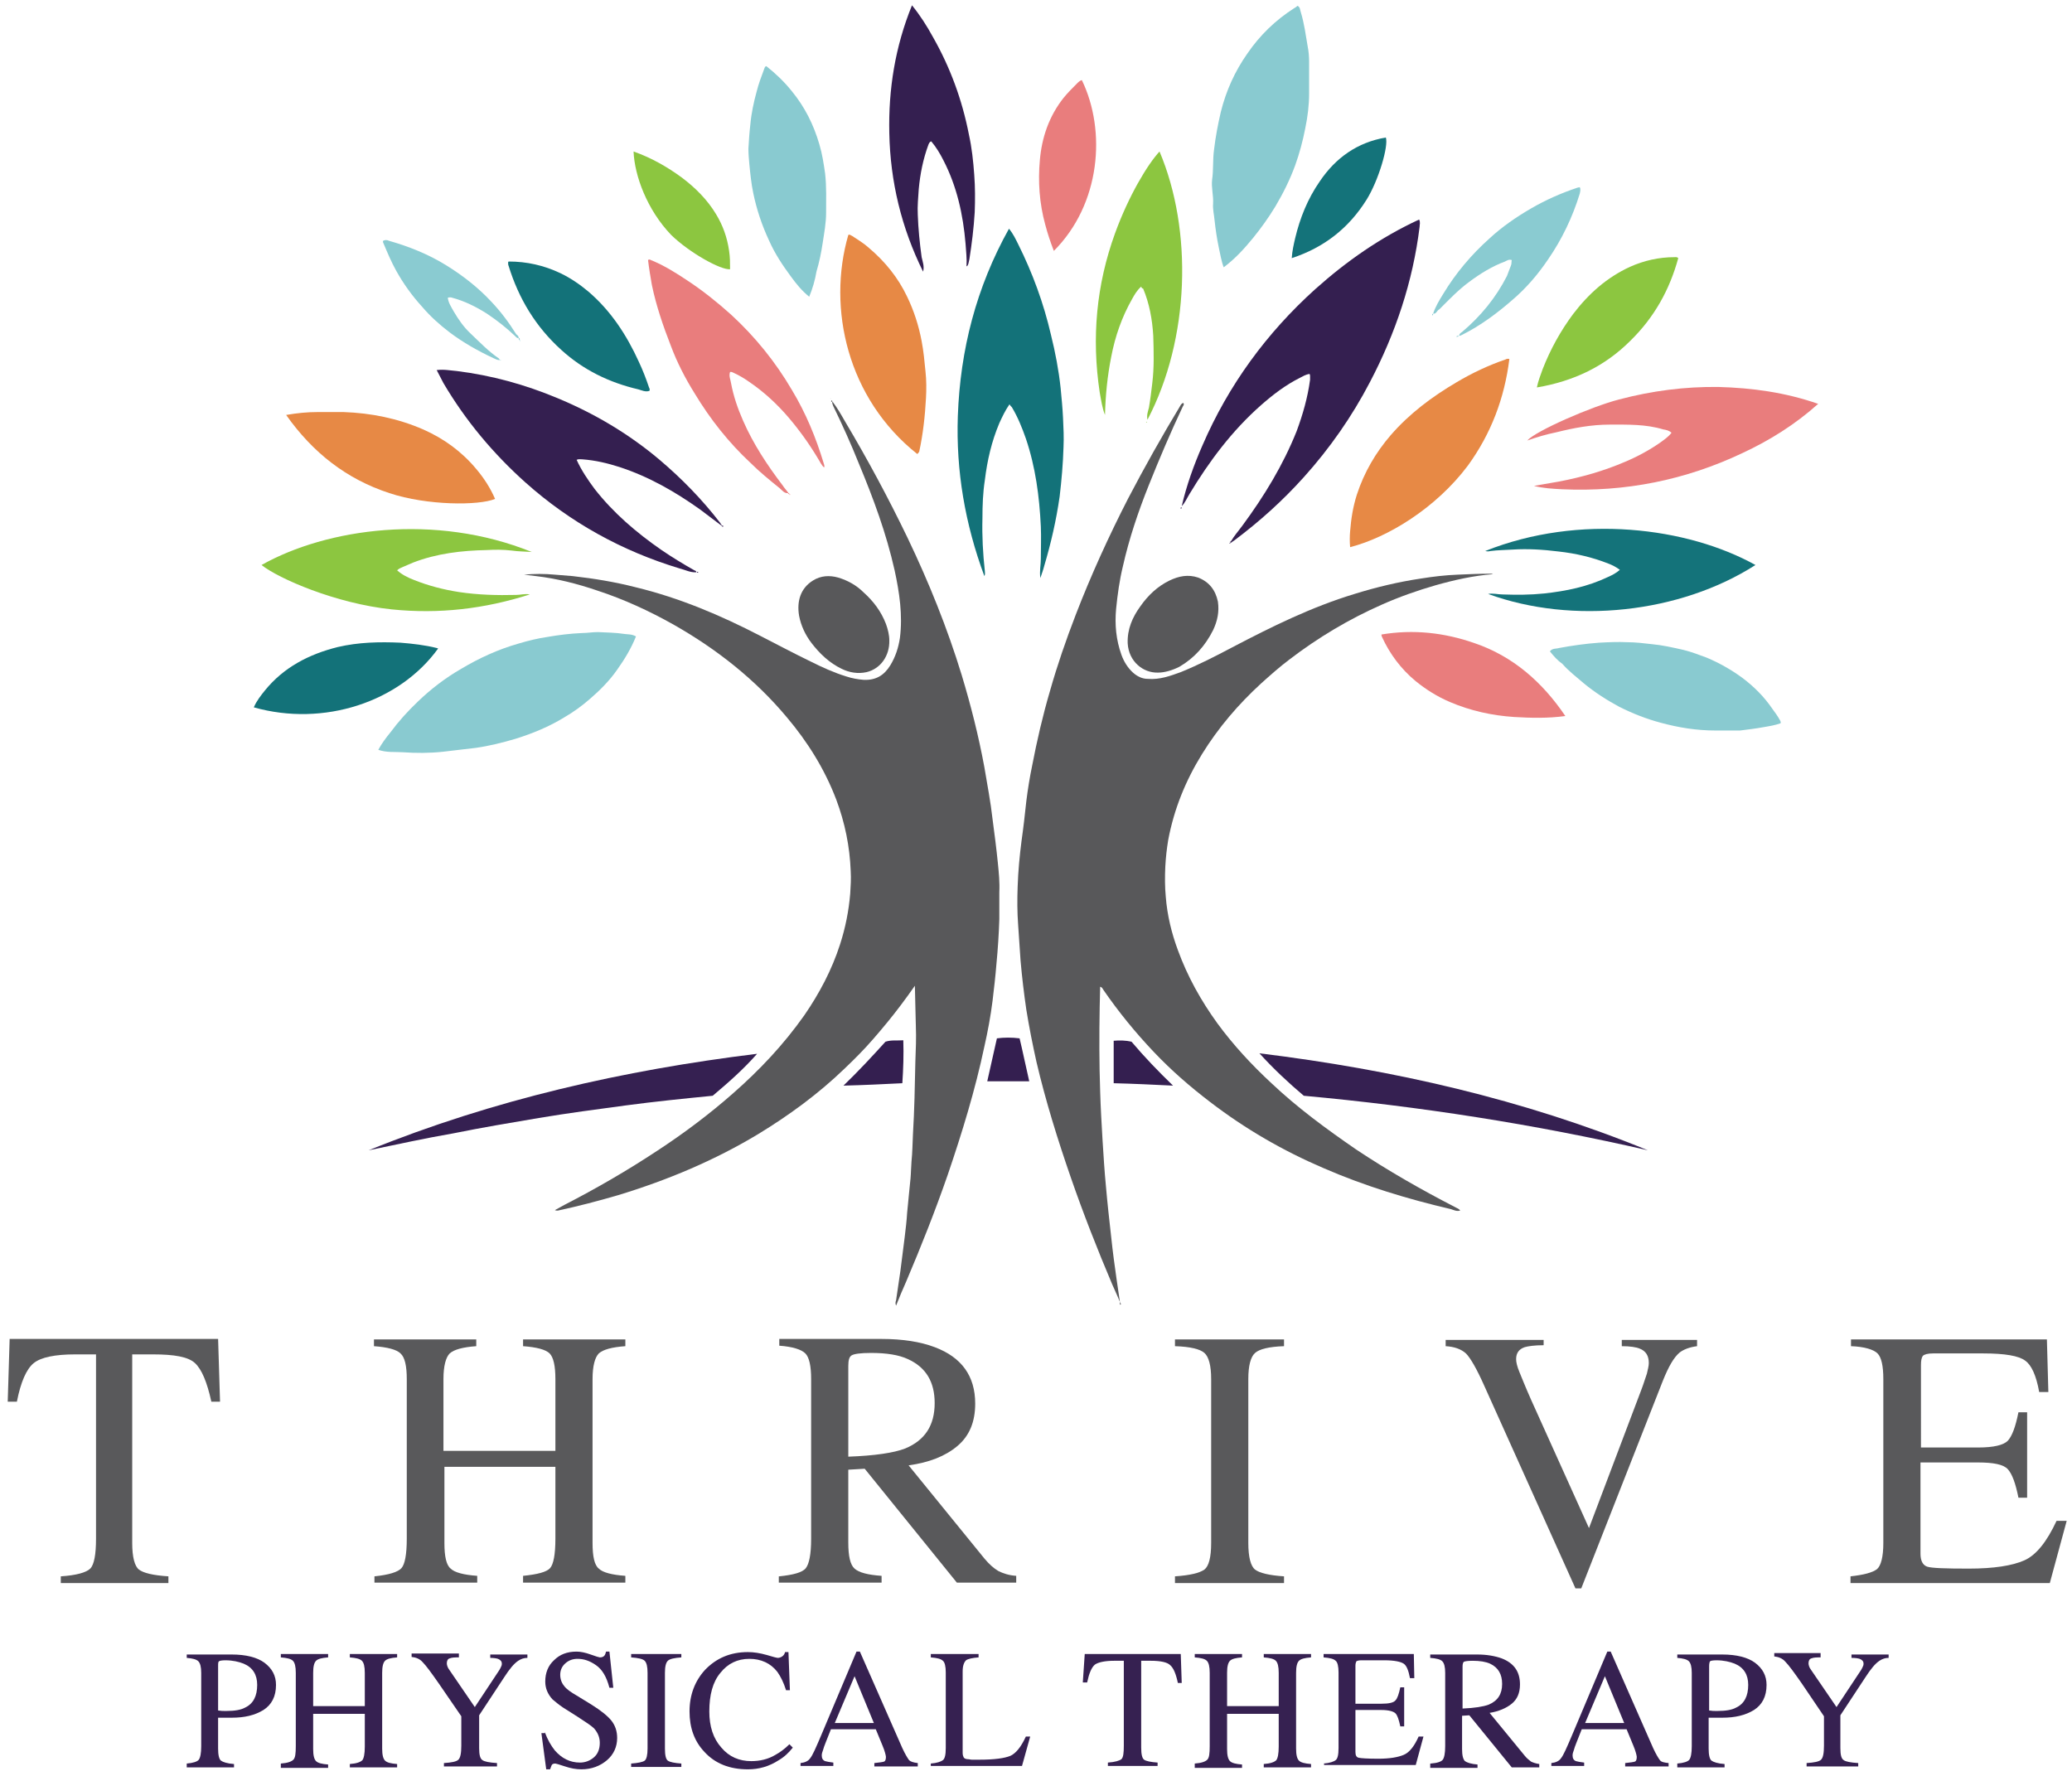 <?xml version="1.0" encoding="utf-8"?>
<!-- Generator: Adobe Illustrator 25.4.1, SVG Export Plug-In . SVG Version: 6.00 Build 0)  -->
<svg version="1.1" xmlns="http://www.w3.org/2000/svg" xmlns:xlink="http://www.w3.org/1999/xlink" x="0px" y="0px"
	 viewBox="0 0 429.4 368" style="enable-background:new 0 0 429.4 368;" xml:space="preserve">
<style type="text/css">
	.st0{fill:#58585A;}
	.st1{fill:#341F50;}
	.st2{fill:#137279;}
	.st3{fill:#89CAD0;}
	.st4{fill:#E97D7D;}
	.st5{fill:#E78945;}
	.st6{fill:#14737A;}
	.st7{fill:#8CC640;}
	.st8{fill:#352051;}
	.st9{fill:#8ACBD1;}
	.st10{fill:#362151;}
	.st11{fill:#59595B;}
</style>
<g id="Layer_1">
	<path class="st0" d="M232.3,270.3c-0.6-1.4-1.2-2.8-1.8-4.1c-3.1-7.3-6-14.7-8.6-22.2c-2.7-7.8-5.2-15.8-7.1-23.9
		c-0.8-3.6-1.5-7.1-2.1-10.8c-0.5-3.4-0.9-6.8-1.2-10.2c-0.2-2.5-0.3-4.9-0.5-7.4c-0.2-2.7-0.2-5.3-0.1-8c0.1-3.1,0.4-6.3,0.8-9.4
		c0.4-2.8,0.7-5.5,1-8.3c0.3-2.4,0.7-4.9,1.2-7.3c1-5.2,2.2-10.4,3.7-15.5c1.5-5.3,3.3-10.5,5.3-15.7c3.2-8.3,6.9-16.4,10.9-24.2
		c3.4-6.5,7-12.9,10.8-19.2c0.1-0.2,0.3-0.5,0.6-0.6c0.3,0.3,0,0.6-0.1,0.8c-2.5,5.3-4.8,10.7-7,16.2c-2.2,5.5-4.1,11.1-5.4,16.9
		c-0.7,2.9-1.1,5.8-1.4,8.8c-0.3,3.3,0,6.4,1.1,9.5c0.5,1.4,1.3,2.7,2.4,3.7c0.9,0.8,1.9,1.3,3.1,1.3c2.4,0.2,4.6-0.6,6.8-1.4
		c3.7-1.5,7.2-3.3,10.6-5.1c8.2-4.3,16.5-8.4,25.4-11.1c4.5-1.4,9.1-2.5,13.8-3.2c2.5-0.4,5-0.7,7.6-0.8c2.3-0.1,4.5-0.2,6.8-0.2
		c0.2,0,0.3,0,0.5,0.1c-4,0.3-8,1.2-11.9,2.3c-3.8,1.1-7.5,2.4-11.1,4c-6.8,3-13.2,6.8-19.2,11.4c-2,1.5-3.9,3.2-5.8,4.9
		c-4.8,4.4-8.9,9.2-12.3,14.7c-3.4,5.5-5.8,11.4-7,17.8c-0.3,1.8-0.5,3.6-0.6,5.5c-0.1,2.1-0.1,4.2,0.1,6.3c0.3,3.8,1.2,7.5,2.5,11
		c2,5.5,4.8,10.5,8.2,15.2c3.3,4.5,7.1,8.6,11.2,12.4c5.4,5.1,11.4,9.5,17.5,13.7c6.6,4.4,13.6,8.4,20.6,12c0.3,0.2,0.8,0.3,1,0.7
		c-0.7,0.2-1.3-0.1-1.9-0.3c-9-2.1-17.9-4.8-26.4-8.5c-8.4-3.6-16.2-8.1-23.5-13.7c-4.2-3.2-8.1-6.6-11.7-10.4
		c-3.8-4-7.3-8.3-10.4-12.8c-0.2-0.3-0.3-0.6-0.7-0.7c0,1.4-0.1,2.9-0.1,4.3c-0.1,5.8-0.1,11.6,0.1,17.4c0.1,3.4,0.3,6.8,0.5,10.2
		c0.2,3.2,0.4,6.4,0.7,9.5c0.3,3.5,0.7,7,1.1,10.6c0.3,2.9,0.7,5.8,1.1,8.6c0.2,1.4,0.4,2.7,0.6,4.1c0.1,0.4,0.1,0.8,0.1,1.2
		C232.4,270.3,232.4,270.3,232.3,270.3z"/>
	<path class="st0" d="M172.5,83.2c1,1.3,1.8,2.7,2.6,4.1c4.7,7.9,9,15.9,13,24.2c4.4,9.2,8.2,18.6,11.2,28.4
		c1.9,6.3,3.5,12.6,4.7,19.1c0.6,3.6,1.3,7.2,1.7,10.8c0.4,3,0.8,6.1,1.1,9.1c0.2,2,0.4,4,0.3,6c0,1.9,0,3.8,0,5.6
		c-0.1,3.1-0.3,6.2-0.6,9.3c-0.2,2.5-0.5,5.1-0.8,7.6c-0.4,3.2-1,6.4-1.7,9.5c-1.9,9-4.6,17.8-7.6,26.6c-2.6,7.5-5.5,14.8-8.6,22.1
		c-0.7,1.6-1.4,3.2-2.1,5c-0.2-0.5-0.1-0.8,0-1.1c0.3-2,0.6-4.1,0.9-6.1c0.3-2.4,0.6-4.7,0.9-7.1c0.2-1.7,0.4-3.3,0.5-5
		c0.2-2.4,0.5-4.8,0.7-7.1c0.1-1.1,0.1-2.3,0.2-3.5c0.2-1.9,0.2-3.7,0.3-5.6c0.3-5,0.4-10,0.5-15.1c0.1-2.5,0.2-4.9,0.1-7.4
		c-0.1-2.7-0.1-5.4-0.2-8.3c-1,1.4-1.9,2.7-2.9,4c-1.8,2.4-3.7,4.7-5.7,7c-1.9,2.2-3.9,4.2-6,6.2c-5.4,5.2-11.4,9.6-17.8,13.5
		c-9.1,5.5-18.9,9.6-29.1,12.7c-4.1,1.2-8.3,2.3-12.5,3.2c-0.2,0-0.4,0-0.6-0.1c0.7-0.4,1.3-0.7,2-1.1c6.6-3.4,13-7.1,19.2-11.2
		c5.5-3.6,10.7-7.5,15.6-11.8c5.6-4.9,10.6-10.2,14.9-16.3c3.1-4.5,5.7-9.4,7.4-14.7c1.1-3.4,1.8-6.9,2.1-10.5
		c0.1-1.6,0.2-3.1,0.1-4.7c-0.2-5.1-1.2-10-3-14.8c-2.4-6.3-5.9-11.9-10.2-17c-6.6-7.9-14.6-14.2-23.6-19.3c-5-2.8-10.2-5.2-15.7-7
		c-4.1-1.4-8.4-2.5-12.7-3c-0.8-0.1-1.7-0.2-2.5-0.3c2.1-0.2,4.3-0.2,6.4,0c1.2,0.1,2.5,0.2,3.7,0.3c4.4,0.5,8.7,1.2,13,2.3
		c9.1,2.2,17.6,5.8,25.9,10.1c3.5,1.8,6.9,3.6,10.4,5.3c2.4,1.2,4.8,2.3,7.4,3.1c1.2,0.4,2.4,0.6,3.6,0.7c2.5,0.1,4.2-0.9,5.5-3
		c1.1-1.8,1.7-3.7,2-5.7c0.6-4.7-0.1-9.4-1.1-14c-1.7-7.6-4.4-14.9-7.4-22.1c-1.6-4-3.4-8-5.3-11.9
		C172.6,83.9,172.4,83.6,172.5,83.2C172.5,83.3,172.5,83.2,172.5,83.2z"/>
	<path class="st1" d="M255.1,112.2c0.7-1.2,1.6-2.2,2.4-3.3c4.5-6.1,8.4-12.5,11.2-19.5c1.3-3.5,2.3-7,2.8-10.7c0-0.2,0-0.5,0-0.7
		c0-0.2,0-0.3-0.1-0.5c-0.8,0.1-1.4,0.5-2,0.8c-3,1.5-5.6,3.5-8.1,5.7c-6,5.3-10.7,11.6-14.8,18.4c-0.5,0.8-0.9,1.8-1.6,2.5
		c1-4.3,2.5-8.5,4.3-12.6c5.4-12.5,13.3-23.3,23.4-32.4c6.5-5.8,13.5-10.7,21.5-14.4c0.3,0.6,0.1,1,0.1,1.5
		c-1.4,11.4-5,22.1-10.3,32.2c-3.7,7.1-8.3,13.7-13.7,19.7c-4.4,4.9-9.2,9.2-14.4,13.1c-0.2,0.1-0.4,0.3-0.6,0.4
		C255.2,112.3,255.2,112.2,255.1,112.2z"/>
	<path class="st2" d="M209.2,83.8c-0.9,1.3-1.5,2.6-2.1,3.9c-1.6,3.8-2.5,7.7-3,11.8c-0.4,2.6-0.5,5.2-0.5,7.9
		c-0.1,3.7,0.1,7.3,0.5,11c0,0.3,0.1,0.6-0.1,1c-4-10.8-5.9-21.8-5.5-33.2c0.5-13.7,3.8-26.6,10.6-38.8c0.9,1.1,1.4,2.2,1.9,3.2
		c3,6,5.3,12.3,6.8,18.8c0.9,3.6,1.6,7.3,2,11c0.2,2.1,0.4,4.1,0.5,6.2c0.1,2,0.2,4.1,0.1,6.1c-0.1,3.4-0.4,6.8-0.8,10.2
		c-0.7,4.9-1.8,9.7-3.2,14.4c-0.2,0.8-0.5,1.6-0.8,2.5c-0.2-1.5,0.1-2.7,0.1-4c0-2.2,0.1-4.5,0-6.7c-0.3-6.2-1.1-12.3-3.1-18.2
		c-0.8-2.3-1.7-4.5-2.9-6.5C209.5,84.2,209.4,84.1,209.2,83.8z"/>
	<path class="st1" d="M149.6,109c-1.5-1.1-3-2.3-4.5-3.4c-5.2-3.7-10.6-6.8-16.7-8.8c-2.5-0.8-5-1.4-7.7-1.6c-0.4,0-0.8-0.1-1.2,0.1
		c1,2.2,2.3,4.1,3.7,6c3.9,5,8.7,9.1,13.9,12.7c2.2,1.5,4.5,2.9,6.8,4.2c0.2,0.1,0.4,0.1,0.4,0.4l0,0c-1.2,0.1-2.3-0.5-3.5-0.8
		c-11.9-3.6-22.6-9.5-31.9-17.8c-6.7-6-12.4-12.8-17-20.6c-0.5-0.9-0.9-1.8-1.4-2.7c1.5-0.2,2.9,0.1,4.2,0.2
		c7.2,0.9,14.1,2.8,20.8,5.6c7.7,3.2,14.8,7.4,21.2,12.8c4.6,3.9,8.8,8.2,12.5,13c0.1,0.2,0.3,0.4,0.4,0.6
		C149.7,108.9,149.7,109,149.6,109z"/>
	<path class="st3" d="M131.8,131.9c-1,2.5-2.4,4.8-3.9,6.9c-1.6,2.3-3.6,4.3-5.7,6.1c-1.6,1.4-3.4,2.7-5.3,3.8
		c-3.1,1.9-6.5,3.3-10,4.4c-2.7,0.8-5.5,1.5-8.3,1.9c-2.3,0.3-4.5,0.5-6.8,0.8c-2.8,0.3-5.6,0.3-8.4,0.1c-1.6-0.1-3.3,0.1-5-0.5
		c0.7-1.3,1.6-2.5,2.5-3.6c1.7-2.3,3.6-4.4,5.7-6.4c2.7-2.6,5.7-4.9,9-6.8c3.7-2.2,7.6-4,11.8-5.2c2-0.6,4-1.1,6.1-1.4
		c2.3-0.4,4.7-0.7,7.1-0.8c1.1,0,2.2-0.2,3.3-0.2c1.9,0.1,3.7,0.1,5.6,0.4C130.2,131.5,130.9,131.4,131.8,131.9z"/>
	<path class="st3" d="M253.6,55.4c-0.5-1.3-0.7-2.7-1-4c-0.4-1.9-0.7-3.9-0.9-5.8c-0.1-1.1-0.4-2.3-0.3-3.4c0.1-1.7-0.4-3.3-0.2-5
		c0.3-2,0.1-4.1,0.4-6.2c0.3-2.6,0.8-5.2,1.4-7.8c1.1-4.4,2.9-8.4,5.5-12.1c2.6-3.8,5.8-6.9,9.7-9.4c0.2-0.1,0.5-0.3,0.7-0.5
		c0.6,0.3,0.5,0.9,0.7,1.4c0.7,2.3,1,4.7,1.4,7c0.2,1,0.3,2.1,0.3,3.2c0,2.2,0,4.3,0,6.5c0,2.5-0.3,4.9-0.8,7.3
		c-0.5,2.6-1.2,5.2-2.1,7.7c-1.1,3-2.5,5.8-4.1,8.5c-1.4,2.3-2.9,4.4-4.6,6.5C257.9,51.5,256,53.6,253.6,55.4z"/>
	<path class="st4" d="M376.8,83.7c-4.8,4.3-10.1,7.6-15.7,10.2c-11.8,5.6-24.3,8.1-37.4,7.5c-1.9-0.1-3.9-0.2-5.8-0.7
		c1.7-0.3,3.5-0.6,5.2-0.9c4.7-0.9,9.3-2.2,13.7-4.1c2.6-1.1,5-2.4,7.3-4c0.8-0.6,1.6-1.1,2.3-2c-0.5-0.5-1.1-0.6-1.7-0.7
		c-3.6-1.1-7.4-1-11.1-1c-3.8,0-7.5,0.7-11.1,1.6c-2,0.4-4,1-6,1.7c1.8-2,13.2-7,19-8.5c6.8-1.8,13.7-2.7,20.7-2.6
		C363.1,80.4,369.9,81.3,376.8,83.7z"/>
	<path class="st5" d="M279.8,113.4c-0.1-1.1-0.1-2.2,0-3.3c0.2-2.6,0.6-5.1,1.4-7.6c1.5-4.6,3.9-8.7,7-12.3c3.9-4.5,8.6-8,13.7-11
		c3.2-1.9,6.6-3.5,10.1-4.7c0.2-0.1,0.4-0.2,0.8-0.1c-1,8.1-3.8,15.5-8.6,22.1C297.6,105.3,287.6,111.4,279.8,113.4z"/>
	<path class="st3" d="M321.2,135c0.5-0.7,1.3-0.5,1.9-0.7c2.7-0.5,5.5-0.9,8.3-1.1c1.9-0.1,3.9-0.2,5.8-0.1c1.7,0,3.4,0.2,5.1,0.4
		c2.2,0.2,4.4,0.7,6.6,1.2c1.6,0.4,3.2,1,4.8,1.6c2.6,1.1,5.1,2.5,7.4,4.2c2.4,1.8,4.5,3.9,6.2,6.4c0.6,0.8,1.1,1.5,1.6,2.4
		c0.1,0.2,0.2,0.4,0.1,0.6c-1.1,0.4-2.3,0.6-3.5,0.8c-1.6,0.3-3.3,0.5-4.9,0.7c-0.3,0-0.6,0-0.8,0c-1.4,0-2.9,0-4.3,0
		c-3.9,0-7.6-0.6-11.3-1.6c-3-0.8-5.8-1.9-8.6-3.3c-2.6-1.4-5.1-3-7.4-4.9c-1.5-1.3-3.1-2.5-4.4-4C322.8,136.9,322,136,321.2,135z"
		/>
	<path class="st4" d="M163.4,102.2c-0.9,0.1-1.3-0.6-1.8-1c-2.1-1.7-4.2-3.4-6.1-5.3c-4.5-4.2-8.3-9-11.5-14.3c-2-3.2-3.7-6.5-5-10
		c-1.6-4.1-3-8.2-3.9-12.5c-0.3-1.7-0.6-3.5-0.8-5.2c0.2-0.2,0.4-0.1,0.6,0c2.7,1.1,5.1,2.6,7.5,4.2c3.2,2.1,6.2,4.5,9.1,7.1
		c5,4.6,9.2,9.8,12.6,15.6c2.9,4.8,5,9.9,6.6,15.2c0.1,0.3,0.2,0.5,0.1,0.9c-0.6-0.5-0.9-1.3-1.3-1.9c-1.8-3-3.8-5.8-6.1-8.5
		c-2.4-2.8-5.1-5.3-8.2-7.4c-1-0.7-2-1.3-3.1-1.8c-0.3-0.1-0.5-0.3-0.8-0.2c-0.3,0.8,0.1,1.6,0.2,2.3c0.5,2.7,1.4,5.3,2.5,7.8
		c2.1,4.8,5,9.2,8.2,13.4C162.5,101.1,163,101.6,163.4,102.2L163.4,102.2z"/>
	<path class="st3" d="M167.7,61.5c-1.6-1.3-2.7-2.7-3.8-4.2c-1.7-2.3-3.3-4.7-4.5-7.4c-1.5-3.2-2.6-6.5-3.3-9.9
		c-0.4-1.9-0.6-3.9-0.8-5.9c-0.1-1.1-0.2-2.2-0.2-3.3c0.1-1.7,0.2-3.3,0.4-5c0.2-2.3,0.7-4.6,1.3-6.8c0.4-1.6,1-3.2,1.6-4.8
		c0.1-0.2,0.1-0.4,0.4-0.5c1.9,1.5,3.7,3.2,5.3,5.2c2.7,3.3,4.5,6.9,5.7,11c0.6,2,0.9,4,1.2,6.1c0.3,2.7,0.2,5.4,0.2,8.1
		c0,2.1-0.4,4.2-0.7,6.2c-0.3,2-0.7,4-1.3,6C168.9,58.1,168.4,59.8,167.7,61.5z"/>
	<path class="st6" d="M363.8,117.1c-15.6,10-37.9,12.4-55.4,6c1-0.2,2,0.1,3,0.1c2.9,0.1,5.7,0.1,8.6-0.2c4.6-0.5,9-1.4,13.2-3.4
		c0.9-0.4,1.7-0.8,2.5-1.5c-0.8-0.6-1.6-1-2.4-1.3c-3.3-1.3-6.7-2.1-10.3-2.5c-3.2-0.4-6.4-0.6-9.5-0.4c-1.5,0.1-3.1,0.1-4.6,0.3
		c-0.4,0.1-0.7,0.1-1.1,0C327.3,106.4,349.8,109.3,363.8,117.1z"/>
	<path class="st1" d="M191.3,56.3c-4.5-9.1-6.8-18.7-7-28.7c-0.2-9.1,1.2-17.9,4.7-26.5c1.7,2.1,3.1,4.3,4.3,6.5
		c3.6,6.3,6.1,13.1,7.5,20.3c0.6,2.7,0.9,5.5,1.1,8.3c0.2,2.6,0.2,5.2,0.1,7.8c-0.2,3.3-0.6,6.5-1.1,9.7c-0.1,0.3-0.1,0.6-0.2,0.9
		c-0.1,0.2-0.1,0.5-0.4,0.6c0.1-1.6-0.1-3.1-0.2-4.7c-0.5-6-1.8-11.9-4.6-17.3c-0.7-1.4-1.5-2.7-2.5-3.9c-0.4,0.1-0.5,0.5-0.6,0.7
		c-1.1,3-1.7,6-2,9.2c-0.1,1.7-0.3,3.5-0.2,5.3c0.1,2.9,0.4,5.9,0.8,8.8C191.2,54.2,191.6,55.2,191.3,56.3z"/>
	<path class="st7" d="M110.2,114.4c-1.4-0.1-2.8-0.1-4.2-0.3c-1.7-0.2-3.4-0.2-5.1-0.1c-5.2,0.1-10.4,0.7-15.3,2.6
		c-0.7,0.3-1.4,0.6-2.1,0.9c-0.4,0.2-0.8,0.3-1.2,0.7c1,0.9,2.2,1.5,3.5,2c3,1.2,6.1,2,9.3,2.5c4,0.6,7.9,0.7,11.9,0.6
		c0.9,0,1.7-0.3,2.8-0.1c-9.4,3-18.8,4.1-28.6,3.1c-11.6-1.2-23.5-6.4-27-9.2C67.7,109.5,90.2,106.3,110.2,114.4z"/>
	<path class="st7" d="M236.5,59.4c-0.9,0.8-1.4,1.7-1.9,2.6c-2.1,3.7-3.5,7.7-4.3,11.9c-0.8,4-1.2,8-1.3,12.1
		c-0.6-1.5-0.8-3.1-1.1-4.7c-1.7-11.3-0.7-22.3,3.2-33c2.8-7.7,6.7-14.2,9.2-16.9c6.9,16.3,6.3,38.8-2.5,55.6
		c-0.2-1,0.1-1.7,0.3-2.5c0.3-1.7,0.5-3.4,0.7-5.1c0.4-3.3,0.3-6.5,0.2-9.8c-0.2-3.4-0.8-6.7-2.1-9.8
		C236.7,59.8,236.6,59.7,236.5,59.4z"/>
	<path class="st5" d="M190.1,94.1c-14.5-11.5-18.7-30.2-14.3-45.4c0.3-0.2,0.5,0.1,0.8,0.2c1.2,0.8,2.4,1.5,3.5,2.5
		c3.3,2.8,6,6.1,7.9,10.1c1.4,2.9,2.4,6,3,9.2c0.4,2.1,0.6,4.2,0.8,6.3c0.2,1.8,0.2,3.7,0.1,5.5c-0.2,3.7-0.6,7.4-1.4,11.1
		C190.4,93.8,190.3,93.9,190.1,94.1z"/>
	<path class="st5" d="M59.3,86c2.3-0.4,4.4-0.6,6.5-0.6c1.8,0,3.6,0,5.4,0c5.7,0.2,11.2,1.3,16.5,3.6c4.3,1.9,8,4.6,11,8.2
		c1.6,1.9,2.9,3.9,3.9,6.2c-3.3,1.4-14.1,1.4-21.9-1.2C71.8,99.3,64.8,93.8,59.3,86z"/>
	<path class="st4" d="M324.4,148.4c-3.7,0.5-7.1,0.4-10.6,0.2c-4.6-0.3-9.1-1.3-13.3-3.1c-2.6-1.1-5-2.6-7.2-4.4
		c-3-2.5-5.3-5.6-6.9-9.1c0-0.1-0.1-0.2-0.1-0.3c0,0,0-0.1,0-0.2c6.6-1.1,13-0.4,19.3,1.8C313.5,136,319.6,141.3,324.4,148.4z"/>
	<path class="st8" d="M76.4,238.4c25.9-10.5,52.8-16.6,80.5-20c-2.8,3.2-6,6-9.2,8.7c-6.1,0.6-12,1.2-18,2c-6,0.8-12,1.6-18,2.6
		c-5.9,1-11.9,2-17.8,3.2C88.1,235.9,82.2,237.2,76.4,238.4z"/>
	<path class="st8" d="M261,218.3c27.7,3.4,54.6,9.5,80.5,20.1c-23.5-5.4-47.3-9.1-71.3-11.3C267,224.4,263.9,221.5,261,218.3z"/>
	<path class="st2" d="M52.6,146.6c0.6-1.4,1.5-2.5,2.3-3.5c3.9-4.8,9.1-7.5,15.1-9c4.3-1,8.6-1.1,13-0.9c2.5,0.2,5.1,0.5,7.5,1.1
		c0.1,0,0.2,0.1,0.3,0.1C82.8,145.5,67.1,150.7,52.6,146.6z"/>
	<path class="st2" d="M105.4,54.2c3.8,0,7.3,0.8,10.7,2.4c2.1,1,4,2.3,5.8,3.8c4.7,4,8,9.1,10.5,14.6c0.8,1.7,1.5,3.5,2.1,5.3
		c0.1,0.2,0.2,0.4,0.1,0.7c-0.8,0.3-1.6-0.1-2.3-0.3c-6-1.4-11.4-4-16-8.2c-5.3-4.8-8.8-10.6-10.9-17.4c-0.1-0.2-0.1-0.5-0.1-0.7
		C105.3,54.4,105.3,54.3,105.4,54.2z"/>
	<path class="st7" d="M318.5,80.3c0.3-1.5,0.8-2.6,1.2-3.8c1.6-4.1,3.7-7.9,6.3-11.4c3.2-4.2,7-7.6,11.8-9.8c2.9-1.3,6-2,9.2-2
		c0.2,0,0.5-0.1,0.8,0.2c-1.8,6.6-5,12.3-9.9,17.1C332.6,75.9,326.2,79,318.5,80.3z"/>
	<path class="st4" d="M224.2,16.6c5.1,10.5,3.9,25.7-5.8,35.4c-0.7-1.8-1.3-3.6-1.8-5.5c-1.2-4.4-1.5-8.9-1.1-13.3
		c0.4-4.7,1.9-9.1,4.9-12.9c0.9-1.1,1.8-2,2.8-3C223.5,17,223.8,16.7,224.2,16.6z"/>
	<path class="st0" d="M184.3,132.7c0.1,3.2-1.8,5.9-4.7,6.6c-1.8,0.4-3.6,0.1-5.2-0.7c-2.5-1.2-4.5-3.1-6.2-5.3
		c-1.3-1.7-2.2-3.6-2.6-5.7c-0.5-3,0.3-5.7,2.9-7.3c1.6-1,3.4-1.1,5.2-0.6c2,0.6,3.8,1.6,5.3,3.1c2,1.8,3.6,3.9,4.6,6.5
		C184,130.4,184.3,131.6,184.3,132.7z"/>
	<path class="st0" d="M240,139.4c-3.1,0.1-6.1-2.3-6.3-6.1c-0.1-2.9,1-5.4,2.6-7.6c1.6-2.3,3.6-4.2,6.1-5.4c1.9-0.9,3.8-1.3,5.9-0.6
		c2.3,0.9,3.6,2.6,4.1,5c0.3,2.1-0.1,4-1,5.9c-1.6,3.2-3.9,5.8-7,7.6C243,138.9,241.4,139.4,240,139.4z"/>
	<path class="st9" d="M297,65c0.5-1.5,1.3-2.8,2.1-4.1c2.6-4.3,5.8-8.1,9.6-11.5c2.6-2.4,5.5-4.4,8.6-6.2c3.1-1.8,6.3-3.2,9.6-4.3
		c0.1,0,0.3-0.1,0.5-0.1c0.2,0.4,0.1,0.8,0,1.3c-1.5,4.9-3.7,9.5-6.6,13.7c-2.1,3.1-4.5,5.9-7.3,8.3c-3.2,2.8-6.7,5.4-10.5,7.3
		c-0.2,0.1-0.4,0.2-0.6,0.2l0,0c0-0.4,0.3-0.6,0.6-0.8c3.9-3.3,7-7.1,9.3-11.6c0.3-0.7,0.5-1.4,0.8-2.1c0.2-0.4,0.1-0.8,0.2-1.2
		c-0.6-0.2-1,0.1-1.4,0.3c-2.7,1-5.1,2.5-7.4,4.2c-2.3,1.7-4.2,3.7-6.2,5.7C297.7,64.4,297.7,65.1,297,65L297,65z"/>
	<path class="st6" d="M267.7,53.5c0.1-1.5,0.4-2.8,0.7-4.1c1-4.2,2.6-8.2,5.1-11.8c3.3-4.9,7.8-8.1,13.7-9.1c0.6,1.7-1.5,8.9-4,12.9
		C279.5,47.3,274.4,51.3,267.7,53.5z"/>
	<path class="st7" d="M131.3,31.4c3.7,1.3,7,3.2,10,5.4c2.8,2.1,5.3,4.6,7.1,7.6c1.4,2.3,2.3,4.8,2.7,7.6c0.2,1.3,0.2,2.5,0.2,3.8
		c-1.9,0.2-8.4-3.4-12.2-7.1C134.1,43.5,131.5,36.4,131.3,31.4z"/>
	<path class="st9" d="M107.5,70.1c-0.4,0-0.6-0.3-0.8-0.5c-1.8-1.7-3.7-3.2-5.8-4.6c-2.2-1.4-4.6-2.6-7.2-3.3
		c-0.3-0.1-0.5-0.1-0.9,0c0.1,1,0.7,1.9,1.2,2.8c1,1.7,2.1,3.3,3.5,4.6c1.9,1.8,3.7,3.7,5.9,5.2c0.1,0.1,0.1,0.2,0.2,0.3l0,0
		c-0.5,0.1-0.9-0.2-1.4-0.4c-3.2-1.5-6.2-3.2-9-5.3c-2.1-1.6-4-3.3-5.7-5.3c-2.1-2.3-3.9-4.8-5.4-7.5c-1-1.8-1.8-3.7-2.6-5.6
		c-0.1-0.2-0.2-0.4-0.1-0.6c0.4-0.2,0.8-0.2,1.2,0c4.2,1.2,8.2,2.8,11.9,5.1c3.4,2.1,6.6,4.6,9.3,7.5c2,2.1,3.7,4.4,5.2,6.8
		C107.3,69.5,107.5,69.7,107.5,70.1L107.5,70.1z"/>
	<path class="st1" d="M174.8,225c3.1-3,5.9-6,8.7-9.1c1.2-0.4,2.4-0.2,3.7-0.3c0.1,3,0,5.9-0.2,8.9C183,224.7,178.9,224.9,174.8,225
		z"/>
	<path class="st1" d="M243.1,225c-4.1-0.2-8.2-0.4-12.3-0.5c0-3,0-5.8,0-8.8c1.2-0.1,2.4-0.1,3.7,0.2
		C237.2,219.1,240.1,222.1,243.1,225z"/>
	<path class="st1" d="M204.6,224.1c0.7-3,1.3-5.9,2-8.9c1.5-0.2,3.1-0.2,4.7,0c0.7,2.9,1.3,5.9,2,8.9
		C210.4,224.1,207.5,224.1,204.6,224.1z"/>
	<path class="st1" d="M244.8,105.1c0.1,0.1,0.1,0.3,0,0.3c-0.2,0.1-0.1-0.1-0.1-0.2C244.7,105.2,244.8,105.1,244.8,105.1z"/>
	<path class="st9" d="M107.5,70c0.3,0.1,0.2,0.3,0.2,0.5l0,0C107.5,70.5,107.5,70.3,107.5,70L107.5,70z"/>
	<path class="st9" d="M302.3,69.6c-0.1,0.2-0.2,0.2-0.5,0.2C301.9,69.6,302.1,69.6,302.3,69.6L302.3,69.6z"/>
	<path class="st9" d="M297,65c0,0.1,0,0.3-0.1,0.4C296.7,65.2,296.8,65.1,297,65L297,65z"/>
	<path class="st1" d="M144.4,118.5c0.1,0,0.2,0,0.3,0.1c0,0,0,0.1,0,0.1C144.6,118.7,144.4,118.7,144.4,118.5L144.4,118.5z"/>
	<path class="st1" d="M149.7,108.9c0.1,0,0.2,0.1,0.2,0.2c-0.2,0.2-0.2,0-0.3-0.1C149.7,109,149.7,108.9,149.7,108.9z"/>
	<path class="st9" d="M107.7,70.5c0.1,0,0.1,0.1,0.2,0.1C107.7,70.8,107.8,70.6,107.7,70.5L107.7,70.5z"/>
	<path class="st9" d="M103.6,74.6c0.1,0,0.2,0,0.2,0.1C103.7,74.8,103.7,74.7,103.6,74.6L103.6,74.6z"/>
	<path class="st0" d="M172.2,82.6C172.2,82.7,172.2,82.7,172.2,82.6c-0.1,0.1-0.1,0-0.2,0C172.1,82.6,172.1,82.6,172.2,82.6
		C172.2,82.6,172.2,82.6,172.2,82.6z"/>
	<path class="st0" d="M172.4,83.3c-0.1,0-0.2-0.1-0.1-0.3C172.5,83,172.5,83.1,172.4,83.3C172.5,83.2,172.5,83.3,172.4,83.3z"/>
	<path class="st7" d="M237.6,87.4c0.1,0.1,0.1,0.1,0,0.2C237.5,87.5,237.5,87.4,237.6,87.4z"/>
	<path class="st4" d="M163.6,102.4c-0.2,0-0.3,0-0.3-0.2l0,0C163.5,102.2,163.6,102.3,163.6,102.4L163.6,102.4z"/>
	<path class="st4" d="M163.6,102.4c0.1,0,0.1,0.1,0.2,0.1C163.6,102.7,163.6,102.5,163.6,102.4L163.6,102.4z"/>
	<path class="st1" d="M254.9,112.4c0.1-0.1,0.1-0.2,0.2-0.3c0.1,0.1,0.1,0.1,0.2,0.2C255.2,112.5,255.1,112.5,254.9,112.4
		L254.9,112.4z"/>
	<path class="st1" d="M255,112.5c0,0.1-0.1,0.2-0.2,0.1C254.7,112.5,254.8,112.5,255,112.5L255,112.5z"/>
</g>
<g id="Layer_2">
	<path class="st10" d="M38.7,365.5c1.3-0.1,2.2-0.4,2.5-0.8c0.3-0.4,0.5-1.3,0.5-2.8v-15.2c0-1.2-0.2-2-0.6-2.4
		c-0.4-0.4-1.2-0.6-2.4-0.7v-0.7h9.3c3,0,5.3,0.6,6.8,1.7c1.6,1.2,2.4,2.7,2.4,4.6c0,2.4-0.9,4.1-2.6,5.2c-1.8,1.1-3.9,1.6-6.6,1.6
		c-0.4,0-0.9,0-1.5,0s-1,0-1.3,0v6.4c0,1.3,0.2,2.2,0.6,2.5s1.3,0.6,2.7,0.7v0.7h-9.8V365.5z M50.5,344.8c-1-0.4-2.3-0.7-3.8-0.7
		c-0.7,0-1.2,0.1-1.3,0.2c-0.2,0.1-0.2,0.5-0.2,1v9.2c0.6,0.1,1,0.1,1.2,0.1c0.2,0,0.4,0,0.6,0c1.6,0,2.9-0.2,3.8-0.7
		c1.7-0.8,2.5-2.4,2.5-4.7C53.3,347.1,52.4,345.6,50.5,344.8z"/>
	<path class="st10" d="M58.2,365.5c1.4-0.1,2.2-0.4,2.6-0.8s0.5-1.3,0.5-2.8v-15.2c0-1.3-0.2-2.1-0.6-2.5c-0.4-0.4-1.2-0.6-2.5-0.7
		v-0.7H68v0.7c-1.3,0.1-2.1,0.3-2.5,0.7c-0.4,0.4-0.6,1.2-0.6,2.5v6.9h10.7v-6.9c0-1.3-0.2-2.1-0.6-2.5c-0.4-0.4-1.2-0.6-2.5-0.7
		v-0.7h9.8v0.7c-1.3,0.1-2.1,0.3-2.5,0.7c-0.4,0.4-0.6,1.2-0.6,2.5v15.7c0,1.3,0.2,2.1,0.6,2.5c0.4,0.4,1.2,0.6,2.5,0.7v0.7h-9.8
		v-0.7c1.4-0.1,2.2-0.4,2.6-0.8c0.3-0.4,0.5-1.3,0.5-2.8v-6.8H64.9v7.3c0,1.3,0.2,2.1,0.6,2.5c0.4,0.4,1.2,0.6,2.5,0.7v0.7h-9.8
		V365.5z"/>
	<path class="st10" d="M95.1,342.8v0.7c-0.8,0-1.4,0-1.9,0.2c-0.4,0.1-0.6,0.5-0.6,1c0,0.1,0,0.3,0.1,0.6s0.2,0.5,0.5,0.9l5.2,7.6
		l5.1-7.7c0.2-0.3,0.3-0.6,0.4-0.8c0.1-0.2,0.1-0.4,0.1-0.5c0-0.5-0.3-0.8-0.8-1c-0.3-0.1-0.9-0.2-1.6-0.2v-0.7h7.7v0.7
		c-0.7,0-1.3,0.2-1.9,0.6c-0.9,0.6-1.8,1.7-2.9,3.4l-5.2,7.9v6.8c0,1.4,0.2,2.2,0.7,2.5c0.4,0.3,1.4,0.5,3,0.6v0.7H92v-0.7
		c1.6-0.1,2.6-0.3,3-0.7c0.4-0.4,0.6-1.3,0.6-2.9v-6.1L91,349c-1.6-2.3-2.7-3.8-3.4-4.5c-0.6-0.7-1.4-1-2.3-1.1v-0.7H95.1z"/>
	<path class="st10" d="M112.9,359c0.6,1.6,1.3,2.8,2.1,3.8c1.4,1.6,3.1,2.5,5.2,2.5c1.1,0,2.1-0.4,2.9-1.1c0.8-0.7,1.2-1.7,1.2-3
		c0-1.1-0.4-2.1-1.2-3c-0.5-0.5-1.7-1.3-3.4-2.4l-3-1.9c-0.9-0.6-1.6-1.2-2.2-1.7c-1-1.1-1.5-2.3-1.5-3.7c0-1.8,0.6-3.3,1.8-4.4
		c1.2-1.2,2.7-1.8,4.7-1.8c0.8,0,1.8,0.2,2.9,0.6s1.8,0.6,1.9,0.6c0.4,0,0.7-0.1,0.9-0.3s0.3-0.5,0.4-0.9h0.7l0.8,7.5h-0.8
		c-0.6-2.3-1.5-3.8-2.8-4.7s-2.5-1.3-3.8-1.3c-1,0-1.8,0.3-2.5,0.9c-0.7,0.6-1.1,1.4-1.1,2.4c0,0.9,0.3,1.7,0.8,2.3
		c0.5,0.7,1.4,1.3,2.6,2l3.1,1.9c1.9,1.2,3.3,2.3,4.1,3.3c0.8,1,1.2,2.2,1.2,3.6c0,1.8-0.7,3.4-2.1,4.6c-1.4,1.2-3.2,1.9-5.3,1.9
		c-1.1,0-2.2-0.2-3.4-0.6c-1.2-0.4-1.9-0.6-2-0.6c-0.4,0-0.7,0.1-0.8,0.4c-0.1,0.3-0.2,0.5-0.3,0.8h-0.8l-1-7.5H112.9z"/>
	<path class="st10" d="M130.8,365.5c1.4-0.1,2.4-0.3,2.8-0.6s0.6-1.2,0.6-2.5v-15.7c0-1.3-0.2-2.1-0.6-2.5c-0.4-0.4-1.4-0.6-2.8-0.7
		v-0.7h10.4v0.7c-1.4,0.1-2.4,0.3-2.8,0.7c-0.4,0.4-0.6,1.2-0.6,2.5v15.7c0,1.4,0.2,2.2,0.6,2.5s1.4,0.5,2.8,0.6v0.7h-10.4V365.5z"
		/>
	<path class="st10" d="M158.9,343c1.3,0.4,2.1,0.6,2.3,0.6c0.3,0,0.6-0.1,0.9-0.3c0.3-0.2,0.5-0.5,0.6-0.9h0.7l0.3,7.9h-0.8
		c-0.5-1.6-1.1-2.8-1.8-3.8c-1.4-1.8-3.4-2.7-5.8-2.7c-2.5,0-4.5,1-6,2.9c-1.6,1.9-2.3,4.6-2.3,8c0,3.1,0.8,5.6,2.5,7.5
		c1.6,1.9,3.7,2.8,6.2,2.8c1.8,0,3.5-0.4,5-1.3c0.9-0.5,1.9-1.2,2.9-2.2l0.7,0.7c-0.8,1-1.7,1.9-2.9,2.6c-2,1.3-4.1,1.9-6.4,1.9
		c-3.8,0-6.8-1.2-9-3.6c-2.1-2.2-3.1-5-3.1-8.4c0-3.4,1.1-6.3,3.2-8.6c2.3-2.4,5.2-3.7,8.9-3.7C156.2,342.4,157.5,342.6,158.9,343z"
		/>
	<path class="st10" d="M165.9,366.1v-0.7c0.9-0.1,1.6-0.4,2-1c0.5-0.6,1.2-2.2,2.3-4.8l7.3-17.3h0.7l8.8,20c0.6,1.3,1.1,2.1,1.4,2.5
		c0.3,0.3,0.9,0.5,1.8,0.6v0.7h-9v-0.7c1-0.1,1.7-0.2,2-0.3c0.3-0.1,0.4-0.5,0.4-1c0-0.2-0.1-0.5-0.2-0.9c-0.1-0.4-0.3-0.9-0.5-1.4
		l-1.4-3.4h-9.3c-0.9,2.3-1.5,3.7-1.6,4.2c-0.2,0.5-0.3,0.9-0.3,1.2c0,0.6,0.2,1,0.7,1.2c0.3,0.1,0.9,0.2,1.7,0.3v0.7H165.9z
		 M181.1,357.1l-4-9.7l-4.1,9.7H181.1z"/>
	<path class="st10" d="M192.9,365.5c1.3-0.1,2.1-0.4,2.5-0.7c0.4-0.3,0.6-1.1,0.6-2.5v-15.7c0-1.2-0.2-2.1-0.6-2.4
		c-0.4-0.4-1.2-0.6-2.5-0.7v-0.7h9.9v0.7c-1.3,0.1-2.2,0.3-2.6,0.6c-0.4,0.4-0.7,1.1-0.7,2.3v16.9c0,0.4,0.1,0.7,0.2,0.9
		c0.1,0.2,0.4,0.4,0.9,0.4c0.3,0,0.5,0.1,0.8,0.1c0.3,0,0.8,0,1.6,0c3.1,0,5.2-0.3,6.4-0.8c1.1-0.5,2.2-1.8,3.2-4h0.9l-1.7,6.1
		h-18.9V365.5z"/>
	<path class="st10" d="M224.8,342.8h19.9l0.2,6h-0.8c-0.4-1.9-0.9-3.1-1.6-3.7c-0.6-0.6-2-0.9-4-0.9h-2v18c0,1.4,0.2,2.2,0.6,2.5
		s1.4,0.5,2.8,0.6v0.7h-10.3v-0.7c1.5-0.1,2.4-0.4,2.8-0.7c0.4-0.4,0.5-1.3,0.5-2.8v-17.6h-2c-1.9,0-3.3,0.3-4,0.8
		c-0.7,0.6-1.2,1.8-1.6,3.7h-0.9L224.8,342.8z"/>
	<path class="st10" d="M247.6,365.5c1.4-0.1,2.2-0.4,2.6-0.8s0.5-1.3,0.5-2.8v-15.2c0-1.3-0.2-2.1-0.6-2.5c-0.4-0.4-1.2-0.6-2.5-0.7
		v-0.7h9.8v0.7c-1.3,0.1-2.1,0.3-2.5,0.7c-0.4,0.4-0.6,1.2-0.6,2.5v6.9H265v-6.9c0-1.3-0.2-2.1-0.6-2.5c-0.4-0.4-1.2-0.6-2.5-0.7
		v-0.7h9.8v0.7c-1.3,0.1-2.1,0.3-2.5,0.7c-0.4,0.4-0.6,1.2-0.6,2.5v15.7c0,1.3,0.2,2.1,0.6,2.5c0.4,0.4,1.2,0.6,2.5,0.7v0.7h-9.8
		v-0.7c1.4-0.1,2.2-0.4,2.6-0.8c0.3-0.4,0.5-1.3,0.5-2.8v-6.8h-10.7v7.3c0,1.3,0.2,2.1,0.6,2.5c0.4,0.4,1.2,0.6,2.5,0.7v0.7h-9.8
		V365.5z"/>
	<path class="st10" d="M274.3,365.5c1.3-0.1,2.1-0.4,2.5-0.7c0.4-0.3,0.6-1.1,0.6-2.5v-15.7c0-1.2-0.2-2.1-0.6-2.4
		c-0.4-0.4-1.2-0.6-2.5-0.7v-0.7H293l0.1,5h-0.9c-0.3-1.6-0.7-2.6-1.3-3s-1.9-0.7-4-0.7h-4.8c-0.5,0-0.8,0.1-1,0.2
		c-0.1,0.2-0.2,0.5-0.2,0.9v7.9h5.4c1.5,0,2.5-0.2,2.9-0.7c0.4-0.4,0.7-1.3,1-2.7h0.8v8.1h-0.8c-0.3-1.4-0.6-2.3-1-2.7
		c-0.4-0.4-1.4-0.7-2.9-0.7h-5.4v8.7c0,0.7,0.2,1.1,0.7,1.2c0.4,0.1,1.8,0.2,4,0.2c2.4,0,4.1-0.3,5.3-0.8s2.2-1.8,3.1-3.8h1
		l-1.6,5.9h-19V365.5z"/>
	<path class="st10" d="M296.5,365.5c1.4-0.1,2.2-0.4,2.5-0.8c0.3-0.4,0.5-1.3,0.5-2.8v-15.2c0-1.2-0.2-2-0.6-2.4
		c-0.4-0.4-1.2-0.6-2.5-0.7v-0.7h9.7c2,0,3.7,0.3,5.1,0.8c2.6,1,3.8,2.8,3.8,5.4c0,1.8-0.6,3.1-1.7,4c-1.1,0.9-2.7,1.6-4.6,1.9
		l7.3,8.9c0.4,0.5,0.9,0.9,1.3,1.2c0.4,0.2,1,0.4,1.7,0.5v0.7h-5.7l-8.8-10.8l-1.5,0.1v6.9c0,1.3,0.2,2.1,0.6,2.5
		c0.4,0.3,1.3,0.6,2.6,0.7v0.7h-9.8V365.5z M308.5,353.3c1.9-0.8,2.8-2.2,2.8-4.3c0-2-0.8-3.4-2.5-4.2c-0.9-0.4-2.1-0.6-3.6-0.6
		c-1,0-1.6,0.1-1.8,0.2c-0.2,0.1-0.3,0.5-0.3,1v8.7C305.6,354,307.4,353.7,308.5,353.3z"/>
	<path class="st10" d="M321.5,366.1v-0.7c0.9-0.1,1.6-0.4,2-1c0.5-0.6,1.2-2.2,2.3-4.8l7.3-17.3h0.7l8.8,20c0.6,1.3,1.1,2.1,1.4,2.5
		s0.9,0.5,1.8,0.6v0.7h-9v-0.7c1-0.1,1.7-0.2,2-0.3c0.3-0.1,0.4-0.5,0.4-1c0-0.2-0.1-0.5-0.2-0.9c-0.1-0.4-0.3-0.9-0.5-1.4l-1.4-3.4
		h-9.3c-0.9,2.3-1.5,3.7-1.6,4.2c-0.2,0.5-0.3,0.9-0.3,1.2c0,0.6,0.2,1,0.7,1.2c0.3,0.1,0.9,0.2,1.7,0.3v0.7H321.5z M336.6,357.1
		l-4-9.7l-4.1,9.7H336.6z"/>
	<path class="st10" d="M347.6,365.5c1.3-0.1,2.2-0.4,2.5-0.8c0.3-0.4,0.5-1.3,0.5-2.8v-15.2c0-1.2-0.2-2-0.6-2.4
		c-0.4-0.4-1.2-0.6-2.4-0.7v-0.7h9.3c3,0,5.3,0.6,6.8,1.7c1.6,1.2,2.4,2.7,2.4,4.6c0,2.4-0.9,4.1-2.6,5.2c-1.8,1.1-3.9,1.6-6.6,1.6
		c-0.4,0-0.9,0-1.5,0c-0.6,0-1,0-1.3,0v6.4c0,1.3,0.2,2.2,0.6,2.5c0.4,0.3,1.3,0.6,2.7,0.7v0.7h-9.8V365.5z M359.5,344.8
		c-1-0.4-2.3-0.7-3.8-0.7c-0.7,0-1.2,0.1-1.3,0.2s-0.2,0.5-0.2,1v9.2c0.6,0.1,1,0.1,1.2,0.1c0.2,0,0.4,0,0.6,0
		c1.6,0,2.9-0.2,3.8-0.7c1.7-0.8,2.5-2.4,2.5-4.7C362.3,347.1,361.4,345.6,359.5,344.8z"/>
	<path class="st10" d="M377.3,342.8v0.7c-0.8,0-1.4,0-1.9,0.2c-0.4,0.1-0.6,0.5-0.6,1c0,0.1,0,0.3,0.1,0.6s0.2,0.5,0.5,0.9l5.2,7.6
		l5.1-7.7c0.2-0.3,0.3-0.6,0.4-0.8c0.1-0.2,0.1-0.4,0.1-0.5c0-0.5-0.3-0.8-0.8-1c-0.3-0.1-0.9-0.2-1.7-0.2v-0.7h7.7v0.7
		c-0.7,0-1.3,0.2-1.9,0.6c-0.9,0.6-1.8,1.7-2.9,3.4l-5.2,7.9v6.8c0,1.4,0.2,2.2,0.7,2.5c0.4,0.3,1.4,0.5,3,0.6v0.7h-10.7v-0.7
		c1.6-0.1,2.6-0.3,3-0.7c0.4-0.4,0.6-1.3,0.6-2.9v-6.1l-4.6-6.8c-1.6-2.3-2.7-3.8-3.4-4.5c-0.6-0.7-1.4-1-2.3-1.1v-0.7H377.3z"/>
	<g>
		<path class="st11" d="M2,277.5h43.2l0.4,13h-1.8c-0.9-4.1-2-6.7-3.4-8s-4.3-1.8-8.7-1.8h-4.3v39.1c0,2.9,0.5,4.8,1.4,5.5
			c0.9,0.7,2.9,1.2,6.1,1.4v1.4H12.6v-1.4c3.2-0.2,5.3-0.8,6.1-1.6c0.8-0.8,1.2-2.9,1.2-6.2v-38.2h-4.3c-4.2,0-7.1,0.6-8.6,1.8
			c-1.5,1.2-2.7,3.9-3.5,8H1.6L2,277.5z"/>
		<path class="st11" d="M77.6,326.7c3-0.3,4.9-0.9,5.6-1.7c0.7-0.8,1.1-2.8,1.1-6.1v-33.1c0-2.7-0.4-4.5-1.3-5.3
			c-0.8-0.8-2.7-1.3-5.5-1.5v-1.4h21.2v1.4c-2.8,0.2-4.6,0.7-5.5,1.5c-0.8,0.8-1.3,2.6-1.3,5.3v14.9h23.2v-14.9
			c0-2.7-0.4-4.5-1.2-5.3c-0.8-0.8-2.7-1.3-5.5-1.5v-1.4h21.2v1.4c-2.8,0.2-4.6,0.7-5.5,1.5c-0.8,0.8-1.3,2.6-1.3,5.3v34
			c0,2.8,0.4,4.6,1.3,5.3c0.8,0.8,2.7,1.3,5.5,1.5v1.4h-21.2v-1.4c3-0.3,4.9-0.8,5.6-1.6s1.1-2.8,1.1-6.1V304H92.1v15.8
			c0,2.8,0.4,4.6,1.3,5.3c0.8,0.8,2.7,1.3,5.5,1.5v1.4H77.6V326.7z"/>
		<path class="st11" d="M161.5,326.7c2.9-0.3,4.8-0.8,5.5-1.7s1.1-2.9,1.1-6.1v-33.1c0-2.7-0.4-4.5-1.2-5.3
			c-0.8-0.8-2.6-1.4-5.4-1.6v-1.4h21.2c4.4,0,8.1,0.6,11,1.7c5.6,2.1,8.4,6,8.4,11.7c0,3.8-1.2,6.7-3.7,8.8s-5.8,3.4-10.1,4L204,323
			c1,1.2,1.9,2,2.9,2.6c1,0.5,2.2,0.9,3.7,1v1.4h-12.3l-19.1-23.6l-3.4,0.2v15.1c0,2.8,0.4,4.6,1.3,5.4c0.9,0.8,2.7,1.3,5.6,1.5v1.4
			h-21.3V326.7z M187.6,300.2c4.1-1.7,6.1-4.8,6.1-9.4c0-4.4-1.8-7.4-5.5-9.1c-1.9-0.9-4.5-1.3-7.7-1.3c-2.2,0-3.5,0.2-4,0.5
			c-0.5,0.3-0.7,1-0.7,2.2v18.8C181.3,301.7,185.3,301.1,187.6,300.2z"/>
		<path class="st11" d="M243.5,326.7c3.1-0.2,5.1-0.7,6.1-1.4c0.9-0.7,1.4-2.5,1.4-5.5v-34c0-2.8-0.5-4.6-1.4-5.4
			c-0.9-0.8-2.9-1.3-6.1-1.4v-1.4h22.6v1.4c-3.1,0.1-5.1,0.6-6,1.4c-0.9,0.8-1.4,2.6-1.4,5.4v34c0,2.9,0.5,4.8,1.4,5.5
			c0.9,0.7,2.9,1.2,6,1.4v1.4h-22.6V326.7z"/>
		<path class="st11" d="M319.9,277.5v1.3c-1.9,0-3.2,0.2-3.9,0.4c-1.2,0.4-1.8,1.2-1.8,2.5c0,0.6,0.2,1.5,0.7,2.7s1.2,3,2.4,5.7
			l12,26.6l10.9-28.8c0.5-1.3,0.8-2.4,1.1-3.2c0.2-0.9,0.4-1.6,0.4-2.2c0-1.5-0.6-2.5-1.9-3c-0.7-0.3-2-0.5-3.7-0.5v-1.3h15.6v1.3
			c-1.6,0.2-2.8,0.7-3.6,1.3c-1.2,1-2.3,2.9-3.5,5.9l-16.9,43h-1.2l-18.9-42c-1.6-3.6-2.9-5.8-3.8-6.7c-1-0.9-2.4-1.4-4.2-1.5v-1.3
			H319.9z"/>
		<path class="st11" d="M383.5,326.7c2.8-0.3,4.6-0.8,5.5-1.5c0.8-0.7,1.3-2.5,1.3-5.4v-34c0-2.7-0.4-4.5-1.2-5.3
			c-0.8-0.8-2.7-1.4-5.5-1.5v-1.4h40.6l0.3,10.9h-1.9c-0.6-3.4-1.6-5.6-2.9-6.5c-1.3-1-4.2-1.5-8.7-1.5h-10.4
			c-1.1,0-1.8,0.2-2.1,0.5c-0.3,0.4-0.4,1-0.4,2V300h11.8c3.3,0,5.3-0.5,6.2-1.4c0.9-1,1.6-2.9,2.2-5.9h1.8v17.7h-1.8
			c-0.6-3-1.3-4.9-2.2-5.9c-0.9-1-3-1.4-6.2-1.4H398V322c0,1.5,0.5,2.4,1.4,2.7s3.8,0.4,8.6,0.4c5.2,0,9-0.6,11.5-1.7
			c2.5-1.1,4.7-3.9,6.7-8.2h2.1l-3.5,12.9h-41.3V326.7z"/>
	</g>
</g>
</svg>
